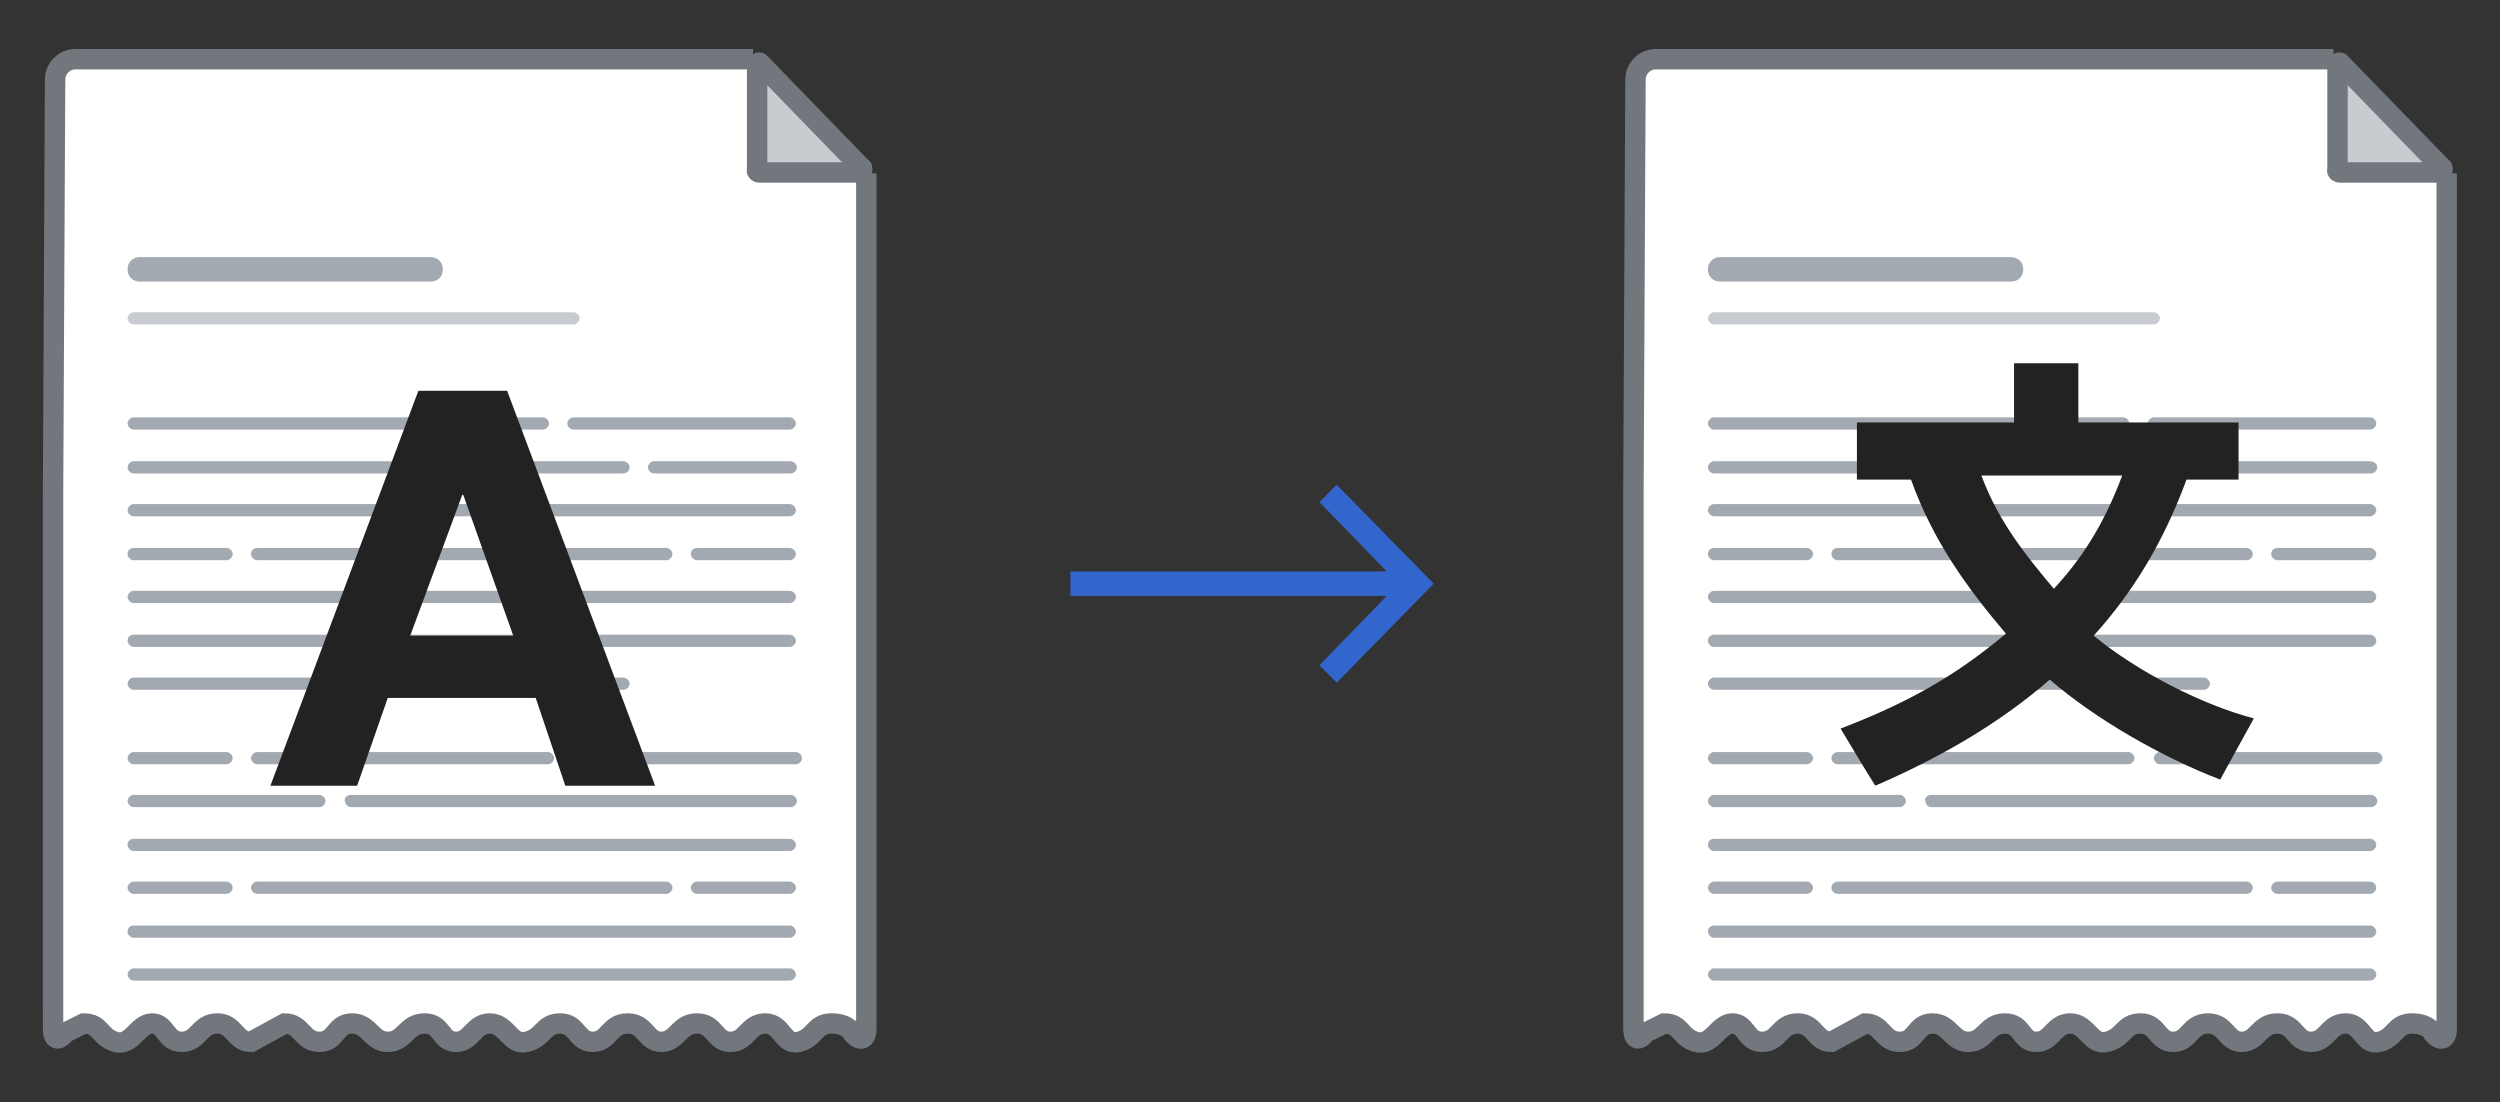 <?xml version="1.0" encoding="UTF-8"?>
<svg xmlns="http://www.w3.org/2000/svg" xmlns:xlink="http://www.w3.org/1999/xlink" width="245" height="108" viewBox="0 0 245 108">
	<rect x="0" y="0" width="245" height="108" fill="#333333" stroke="none"/>
	<g id="a" fill="#c8ccd1">
		<path fill="#fff" stroke="#72777d" stroke-width="2" d="M84.9 17v83.8c0 1.1-.6 1.3-1.3.5 0 0-.4-1-2.1-1s-1.6 1.4-3.2 1.8c-1.6.4-1.6-1.8-3.3-1.8-1.7 0-1.8 1.8-3.4 1.8-1.6 0-1.5-1.8-3.3-1.8-1.8 0-1.9 1.8-3.5 1.8-1.5 0-1.5-1.8-3.3-1.8-1.8 0-1.8 1.8-3.4 1.8s-1.5-1.8-3.2-1.8-1.6 1.4-3.3 1.8c-1.6.4-1.9-1.8-3.6-1.8-1.6 0-1.8 1.8-3.3 1.8-1.6 0-1.3-1.8-3.1-1.8s-1.9 1.8-3.6 1.8c-1.6 0-1.8-1.8-3.5-1.8s-1.5 1.8-3.2 1.8-1.7-1.8-3.4-1.8l-3.3 1.8c-1.6 0-1.6-1.8-3.3-1.8-1.8 0-1.8 1.8-3.5 1.8-1.6 0-1.5-1.8-2.9-1.8s-2 2.3-3.6 1.8-1.4-1.8-3.1-1.8l-1.8.9c-.7.9-1.2.7-1.2-.4V48.1l.2-40.3c0-1.1.9-2 2-2h66.4"/>
		<path stroke="#72777d" stroke-width="2" d="M74.4 16.9h9.9c.1 0 .2-.1.2-.3 0-.1 0-.2-.1-.2l-.1-.1-9.8-10.1c-.1-.1-.1-.1-.2 0-.1 0-.1.1-.1.2v10.2c-.1.2.1.3.2.3z"/>
		<path d="M13.1 30.6h43.1c.3 0 .6.3.6.6s-.3.6-.6.6H13.1c-.3 0-.6-.3-.6-.6s.3-.6.6-.6z"/>
		<path fill="#a2a9b1" d="M13.1 45.2h48c.3 0 .6.3.6.6s-.3.6-.6.6h-48c-.3 0-.6-.3-.6-.6s.3-.6.6-.6zm0 32.7h18.2c.3 0 .6.3.6.6s-.3.6-.6.6H13.1c-.3 0-.6-.3-.6-.6s.3-.6.6-.6zm21.3 0h43.1c.3 0 .6.3.6.6s-.3.6-.6.6H34.4c-.3 0-.6-.3-.6-.6-.1-.3.2-.6.6-.6zM13.1 53.7h9.1c.3 0 .6.3.6.6s-.3.6-.6.6h-9.1c-.3 0-.6-.3-.6-.6 0-.4.3-.6.6-.6zm55.2 0h9.1c.3 0 .6.3.6.6s-.3.6-.6.6h-9.1c-.3 0-.6-.3-.6-.6 0-.4.3-.6.6-.6zm-43.1 0h40.1c.3 0 .6.3.6.6s-.3.6-.6.6H25.2c-.3 0-.6-.3-.6-.6 0-.4.3-.6.6-.6zm-12.1 20h9.1c.3 0 .6.3.6.6s-.3.6-.6.6h-9.1c-.3 0-.6-.3-.6-.6s.3-.6.6-.6zm43.7 0H78c.3 0 .6.3.6.6s-.3.6-.6.6H56.8c-.3 0-.6-.3-.6-.6s.3-.6.6-.6zm-31.6 0h28.5c.3 0 .6.3.6.6s-.3.6-.6.6H25.2c-.3 0-.6-.3-.6-.6s.3-.6.6-.6zm52.2-28.5H64.1c-.3 0-.6.3-.6.6s.3.6.6.6h13.4c.3 0 .6-.3.6-.6s-.3-.6-.7-.6zM13.1 66.4h48c.3 0 .6.3.6.6s-.3.6-.6.6h-48c-.3 0-.6-.3-.6-.6s.3-.6.6-.6zm32.8-25.5h7.3c.3 0 .6.3.6.6s-.3.6-.6.6h-7.3c-.3 0-.6-.3-.6-.6s.2-.6.6-.6zm10.3 0h21.2c.3 0 .6.3.6.6s-.3.6-.6.6H56.2c-.3 0-.6-.3-.6-.6s.3-.6.6-.6zm-43.1 0h29.7c.3 0 .6.3.6.6s-.3.6-.6.6H13.1c-.3 0-.6-.3-.6-.6s.3-.6.6-.6zm0 21.3h64.3c.3 0 .6.3.6.6s-.3.6-.6.6H13.1c-.3 0-.6-.3-.6-.6 0-.4.3-.6.6-.6zm0-4.3h64.3c.3 0 .6.3.6.6s-.3.6-.6.6H13.1c-.3 0-.6-.3-.6-.6s.3-.6.6-.6zm0 28.5h9.1c.3 0 .6.3.6.6s-.3.6-.6.6h-9.1c-.3 0-.6-.3-.6-.6s.3-.6.6-.6zm55.2 0h9.1c.3 0 .6.3.6.6s-.3.6-.6.6h-9.1c-.3 0-.6-.3-.6-.6s.3-.6.6-.6zm-43.1 0h40.1c.3 0 .6.3.6.6s-.3.6-.6.6H25.2c-.3 0-.6-.3-.6-.6s.3-.6.6-.6zm-12.1 8.5h64.3c.3 0 .6.3.6.6s-.3.6-.6.6H13.1c-.3 0-.6-.3-.6-.6s.3-.6.6-.6zm0-4.2h64.3c.3 0 .6.3.6.6s-.3.6-.6.6H13.1c-.3 0-.6-.3-.6-.6 0-.4.3-.6.6-.6zm0-8.5h64.3c.3 0 .6.3.6.6s-.3.6-.6.6H13.1c-.3 0-.6-.3-.6-.6 0-.4.3-.6.6-.6zm0-32.8h64.3c.3 0 .6.3.6.6s-.3.6-.6.6H13.1c-.3 0-.6-.3-.6-.6s.3-.6.6-.6zm-.6-23c0-.7.5-1.2 1.2-1.2h28.5c.7 0 1.2.5 1.2 1.2s-.5 1.2-1.2 1.2H13.7c-.7 0-1.2-.5-1.2-1.2z"/>
	</g>
	<use xlink:href="#a" transform="translate(154.877 0)"/>
	<path fill="#222" d="M40.2 62.3h10.1l-4.9-13.8h-.1l-5.1 13.8zm.8-24h8.7L64.2 77h-8.8l-2.9-8.6H38L35 77h-8.5L41 38.3z"/>
	<path fill="#222" d="M220.877 70.4l-3.3 6c-5.7-2.2-12.2-5.9-16.7-9.8-4.7 4.1-10.4 7.5-17.1 10.4-1.2-1.9-2.3-3.8-3.4-5.6 7.6-2.9 12-5.8 16.2-9.3-3.8-4.5-7.1-9-9.3-15.1h-5.3v-5.6h15.4v-5.8h6.3v5.8h15.7V47h-5.1c-2.2 6-5.2 11-9.1 15.3 4.4 3.6 10.7 6.8 15.7 8.1zm-26.7-23.8c1.7 4.6 4.5 8 7.1 11.1 2.5-2.7 4.8-6 6.7-11.1h-13.8z"/>
	<path fill="#36c" d="M131 47.5l-1.7 1.7 6.6 6.8h-31v2.4h31l-6.6 6.8 1.7 1.7 9.5-9.7z"/>
</svg>
